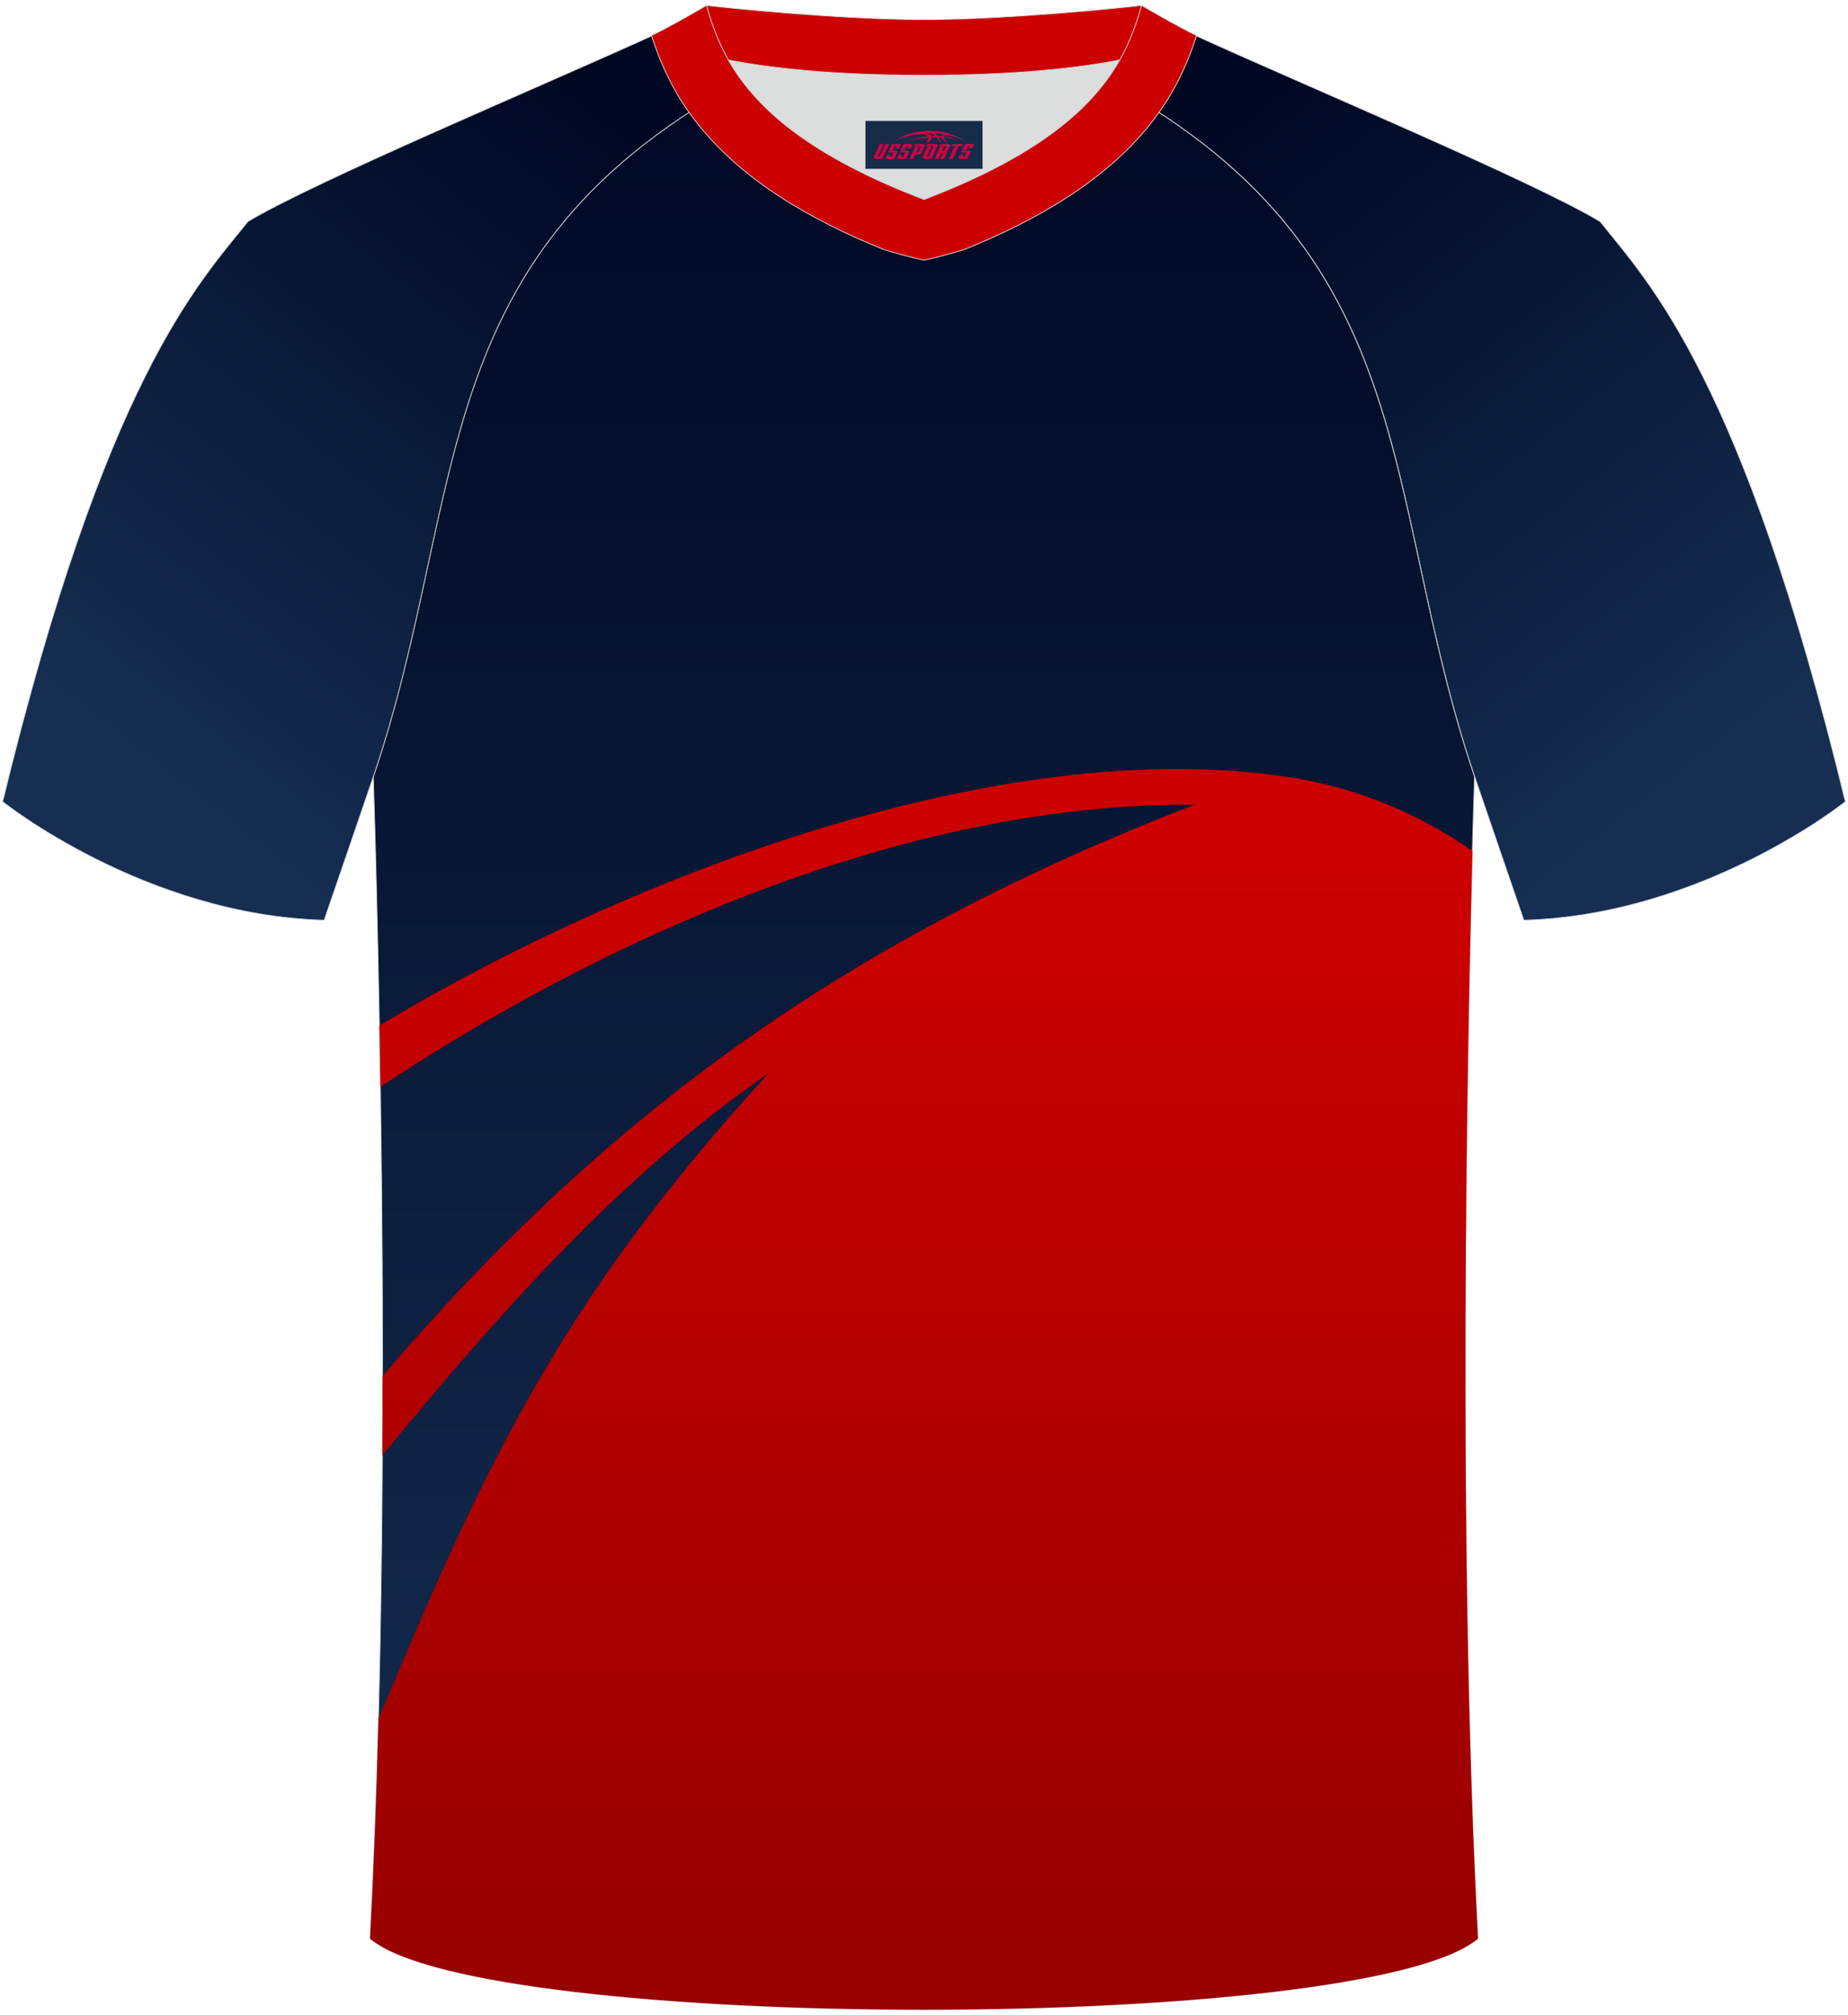 <?xml version="1.0" encoding="utf-8"?>
<!-- Generator: Adobe Illustrator 22.0.0, SVG Export Plug-In . SVG Version: 6.00 Build 0)  -->
<svg xmlns="http://www.w3.org/2000/svg" xmlns:xlink="http://www.w3.org/1999/xlink" version="1.1" id="图层_1" x="0px" y="0px" width="378px" height="412px" viewBox="0 0 379 411.5" enable-background="new 0 0 379 411.5" xml:space="preserve">
<g>
	
		<linearGradient id="SVGID_1_" gradientUnits="userSpaceOnUse" x1="97.6" y1="258.514" x2="198.461" y2="387.523" gradientTransform="matrix(-1 0 0 -1 448.185 413.341)">
		<stop offset="0" style="stop-color:#152E51"/>
		<stop offset="1" style="stop-color:#000723"/>
	</linearGradient>
	<path fill="url(#SVGID_1_)" stroke="#D3D4D5" stroke-width="0.162" stroke-miterlimit="22.926" d="M245.16,6.48   c-9.42-4.28-2.96,0.27-12.56-3.1c-4.62-1.46-12.39-2.22-17.75,6.01c-1.03,1.58,3.64,2.17,6.23,3.45   c72.4,35.94,61.1,86.58,81.59,146.3c2.72,7.99,9.85,28.72,9.85,28.72c36.88-1.02,65.94-24.3,65.94-24.3   c-21.07-86.66-40.11-106.2-50.31-118.94C314.53,36.4,267.01,16.46,245.16,6.48z"/>
	
		<linearGradient id="SVGID_2_" gradientUnits="userSpaceOnUse" x1="189.485" y1="2.108" x2="189.485" y2="406.111" gradientTransform="matrix(1 0 0 -1 0 413.341)">
		<stop offset="0" style="stop-color:#152E51"/>
		<stop offset="1" style="stop-color:#000723"/>
	</linearGradient>
	<path fill="url(#SVGID_2_)" stroke="#D3D4D5" stroke-width="0.162" stroke-miterlimit="22.926" d="M75.88,396.66   c5.36-100.93,0.7-237.52,0.7-237.52c0-0.25,0-0.49-0.01-0.73c20.15-59.4,9.25-109.77,81.34-145.57c2.59-1.28,7.26-1.87,6.23-3.45   c-0.42-0.64-0.8-1.36-1.17-2.15c6.75,0.26,14.96,0.49,26.36,0.49h0.31c11.58,0,19.94-0.23,26.83-0.5   c-0.57,0.64-1.11,1.36-1.64,2.16c-1.03,1.58,3.64,2.16,6.23,3.45c72.09,35.8,61.19,86.17,81.34,145.57c0,0.25-0.01,0.49-0.01,0.73   c0,0-4.66,136.58,0.7,237.52C280.06,416.09,98.94,416.09,75.88,396.66z"/>
	
		<linearGradient id="SVGID_3_" gradientUnits="userSpaceOnUse" x1="189.505" y1="321.625" x2="189.505" y2="542.482" gradientTransform="matrix(1 0 0 1 0 -146)">
		<stop offset="0" style="stop-color:#CC0000"/>
		<stop offset="1" style="stop-color:#990000"/>
	</linearGradient>
	<path fill="url(#SVGID_3_)" d="M77.81,209.46c0.94-0.57,1.89-1.13,2.86-1.7c48.64-28.75,124.85-58.46,184.19-49.14   c12.72,2,25.32,6.84,37.13,15.05c-1.02,37.79-3.18,141.88,1.13,222.98c-23.05,19.43-204.18,19.43-227.23,0   c0.77-14.46,1.33-29.65,1.73-45.06c21.39-50.84,36.64-84.99,79.98-132.33c-30.06,20.71-55.16,49.1-79.18,78.28   c0.03-5.46,0.04-10.88,0.04-16.23c46.47-54.38,95.83-89.79,166.45-117.1c-59.7-0.54-121.85,27.94-166.89,57.81   C77.95,217.68,77.88,213.48,77.81,209.46z"/>
	
		<linearGradient id="SVGID_4_" gradientUnits="userSpaceOnUse" x1="28.415" y1="258.514" x2="129.276" y2="387.523" gradientTransform="matrix(1 0 0 -1 0 413.341)">
		<stop offset="0" style="stop-color:#152E51"/>
		<stop offset="1" style="stop-color:#000723"/>
	</linearGradient>
	<path fill="url(#SVGID_4_)" stroke="#D3D4D5" stroke-width="0.162" stroke-miterlimit="22.926" d="M50.85,44.62   C40.65,57.36,21.61,76.9,0.54,163.56c0,0,29.06,23.28,65.94,24.3c0,0,7.13-20.73,9.85-28.72c20.49-59.72,9.19-110.36,81.59-146.3   c2.59-1.28,7.26-1.87,6.23-3.45c-5.36-8.23-13.13-7.47-17.75-6.01c-9.6,3.37-3.14-1.18-12.56,3.1   C111.99,16.46,64.47,36.4,50.85,44.62z"/>
	<path fill="#DCDDDD" d="M149.38,11.51l0.21,0.37c0.8,1.37,1.71,2.75,2.77,4.16c5.96,7.87,16.62,16.25,37.14,24.05   c20.52-7.8,31.18-16.17,37.14-24.05c1.06-1.4,1.98-2.79,2.77-4.16l0.21-0.37c-8.65,1.68-21.51,3.13-40.13,3.13   C170.88,14.64,158.02,13.19,149.38,11.51z"/>
	<path fill="#CC0000" stroke="#DCDDDD" stroke-width="0.162" stroke-miterlimit="22.926" d="M189.5,3.22   c-17.27,0-41.75-2.53-44.63-2.92c0,0-5.53,4.46-11.28,6.18c0,0,11.77,8.16,55.91,8.16s55.91-8.16,55.91-8.16   c-5.75-1.72-11.28-6.18-11.28-6.18C231.25,0.69,206.77,3.22,189.5,3.22z"/>
	<path fill="#CC0000" stroke="#DCDDDD" stroke-width="0.162" stroke-miterlimit="22.926" d="M189.5,52.54   c2.82-0.6,5.68-1.36,8.52-2.27c14.44-5.88,29.2-14.14,38.65-26.62c0.4-0.53,0.79-1.06,1.17-1.6c0.87-1.24,1.69-2.52,2.45-3.83   c1.16-2,2.19-4.08,3.09-6.21c0.56-1.33,1.07-2.67,1.53-4.04c0.1-0.29,0.2-0.58,0.29-0.86c0.02-0.07,0.04-0.14,0.07-0.2   c0.03-0.09,0.06-0.18,0.09-0.27c0-0.01,0.01-0.02,0.01-0.03c0.01-0.04,0.03-0.08,0.04-0.12c-4.43-2.13-11.28-6.18-11.28-6.18   c-0.23,0.8-0.48,1.62-0.74,2.46c-0.45,1.41-0.97,2.86-1.6,4.35c-0.65,1.55-1.43,3.15-2.37,4.77c-0.79,1.37-1.71,2.75-2.77,4.16   c-5.96,7.87-16.62,16.25-37.14,24.05c-20.52-7.8-31.18-16.17-37.14-24.05c-1.06-1.4-1.98-2.79-2.77-4.16   c-0.94-1.63-1.72-3.22-2.37-4.77c-0.63-1.49-1.15-2.94-1.6-4.35c-0.27-0.84-0.51-1.66-0.74-2.46c0,0-6.86,4.05-11.28,6.18   c0.01,0.04,0.03,0.08,0.04,0.12c0,0.01,0.01,0.02,0.01,0.03c0.03,0.09,0.06,0.18,0.09,0.27c0.02,0.07,0.04,0.14,0.07,0.2   c0.1,0.29,0.19,0.58,0.29,0.86c0.47,1.36,0.97,2.71,1.53,4.04c0.9,2.13,1.93,4.21,3.09,6.21c0.76,1.31,1.58,2.59,2.45,3.83   c0.38,0.54,0.77,1.08,1.17,1.6c9.46,12.48,24.21,20.75,38.65,26.62C183.83,51.18,186.68,51.94,189.5,52.54z"/>
	
</g>
<g id="tag_logo">
	<rect y="24" fill="#162B48" width="24" height="9.818" x="177.5"/>
	<g>
		<path fill="#D30044" d="M193.46,27.19l0.005-0.011c0.131-0.311,1.085-0.262,2.351,0.071c0.715,0.24,1.44,0.54,2.193,0.9    c-0.218-0.147-0.447-0.289-0.682-0.42l0.011,0.005l-0.011-0.005c-1.478-0.845-3.218-1.418-5.1-1.62    c-1.282-0.115-1.658-0.082-2.411-0.055c-2.449,0.142-4.68,0.905-6.458,2.095c1.26-0.638,2.722-1.075,4.195-1.336    c1.467-0.18,2.476-0.033,2.771,0.344c-1.691,0.175-3.469,0.633-4.555,1.075c1.156-0.338,2.967-0.665,4.647-0.813    c0.016,0.251-0.115,0.567-0.415,0.96h0.475c0.376-0.382,0.584-0.725,0.595-1.004c0.333-0.022,0.66-0.033,0.971-0.033    C192.29,27.63,192.5,27.98,192.7,28.37h0.262c-0.125-0.344-0.295-0.687-0.518-1.036c0.207,0,0.393,0.005,0.567,0.011    c0.104,0.267,0.496,0.66,1.058,1.025h0.245c-0.442-0.365-0.753-0.753-0.835-1.004c1.047,0.065,1.696,0.224,2.885,0.513    C195.28,27.45,194.54,27.28,193.46,27.19z M191.02,27.1c-0.164-0.295-0.655-0.485-1.402-0.551    c0.464-0.033,0.922-0.055,1.364-0.055c0.311,0.147,0.589,0.344,0.84,0.589C191.56,27.08,191.29,27.09,191.02,27.1z M193,27.15c-0.224-0.016-0.458-0.027-0.715-0.044c-0.147-0.202-0.311-0.398-0.502-0.6c0.082,0,0.164,0.005,0.24,0.011    c0.72,0.033,1.429,0.125,2.138,0.273C193.49,26.75,193.11,26.91,193,27.15z"/>
		<path fill="#D30044" d="M180.42,28.73L179.25,31.28C179.07,31.65,179.34,31.79,179.82,31.79l0.873,0.005    c0.115,0,0.251-0.049,0.327-0.175l1.342-2.891H181.58L180.36,31.36H180.19c-0.147,0-0.185-0.033-0.147-0.125l1.156-2.504H180.42L180.42,28.73z M182.28,30.08h1.271c0.36,0,0.584,0.125,0.442,0.425L183.52,31.54C183.42,31.76,183.15,31.79,182.92,31.79H182c-0.267,0-0.442-0.136-0.349-0.333l0.235-0.513h0.742L182.45,31.32C182.43,31.37,182.47,31.38,182.53,31.38h0.18    c0.082,0,0.125-0.016,0.147-0.071l0.376-0.813c0.011-0.022,0.011-0.044-0.055-0.044H182.11L182.28,30.08L182.28,30.08z M183.1,30.01h-0.78l0.475-1.025c0.098-0.218,0.338-0.256,0.578-0.256H184.82L184.43,29.57L183.65,29.69l0.262-0.562H183.62c-0.082,0-0.12,0.016-0.147,0.071L183.1,30.01L183.1,30.01z M184.69,30.08L184.52,30.45h1.069c0.06,0,0.06,0.016,0.049,0.044    L185.26,31.31C185.24,31.36,185.2,31.38,185.12,31.38H184.94c-0.055,0-0.104-0.011-0.082-0.06l0.175-0.376H184.29L184.06,31.46C183.96,31.65,184.14,31.79,184.41,31.79h0.916c0.24,0,0.502-0.033,0.605-0.251l0.475-1.031c0.142-0.3-0.082-0.425-0.442-0.425H184.69L184.69,30.08z M185.5,30.01l0.371-0.818c0.022-0.055,0.06-0.071,0.147-0.071h0.295L186.05,29.68l0.791-0.115l0.387-0.845H185.78c-0.24,0-0.48,0.038-0.578,0.256L184.73,30.01L185.5,30.01L185.5,30.01z M187.9,30.47h0.278c0.087,0,0.153-0.022,0.202-0.115    l0.496-1.075c0.033-0.076-0.011-0.12-0.125-0.12H187.35l0.431-0.431h1.522c0.355,0,0.485,0.153,0.393,0.355l-0.676,1.445    c-0.06,0.125-0.175,0.333-0.644,0.327l-0.649-0.005L187.29,31.79H186.51l1.178-2.558h0.785L187.9,30.47L187.9,30.47z     M190.49,31.28c-0.022,0.049-0.06,0.076-0.142,0.076h-0.191c-0.082,0-0.109-0.027-0.082-0.076l0.944-2.051h-0.785l-0.987,2.138    c-0.125,0.273,0.115,0.415,0.453,0.415h0.72c0.327,0,0.649-0.071,0.769-0.322l1.085-2.384c0.093-0.202-0.06-0.355-0.415-0.355    h-1.533l-0.431,0.431h1.38c0.115,0,0.164,0.033,0.131,0.104L190.49,31.28L190.49,31.28z M193.21,30.15h0.278    c0.087,0,0.158-0.022,0.202-0.115l0.344-0.753c0.033-0.076-0.011-0.12-0.125-0.12h-1.402l0.425-0.431h1.527    c0.355,0,0.485,0.153,0.393,0.355l-0.529,1.124c-0.044,0.093-0.147,0.18-0.393,0.18c0.224,0.011,0.256,0.158,0.175,0.327    l-0.496,1.075h-0.785l0.54-1.167c0.022-0.055-0.005-0.087-0.104-0.087h-0.235L192.44,31.79h-0.785l1.178-2.558h0.785L193.21,30.15L193.21,30.15z M195.78,29.24L194.6,31.79h0.785l1.184-2.558H195.78L195.78,29.24z M197.29,29.17l0.202-0.431h-2.1l-0.295,0.431    H197.29L197.29,29.17z M197.27,30.08h1.271c0.36,0,0.584,0.125,0.442,0.425l-0.475,1.031c-0.104,0.218-0.371,0.251-0.605,0.251    h-0.916c-0.267,0-0.442-0.136-0.349-0.333l0.235-0.513h0.742L197.44,31.32c-0.022,0.049,0.022,0.06,0.082,0.06h0.18    c0.082,0,0.125-0.016,0.147-0.071l0.376-0.813c0.011-0.022,0.011-0.044-0.049-0.044h-1.069L197.27,30.08L197.27,30.08z     M198.08,30.01H197.3l0.475-1.025c0.098-0.218,0.338-0.256,0.578-0.256h1.451l-0.387,0.845l-0.791,0.115l0.262-0.562h-0.295    c-0.082,0-0.12,0.016-0.147,0.071L198.08,30.01z"/>
	</g>
</g>
</svg>